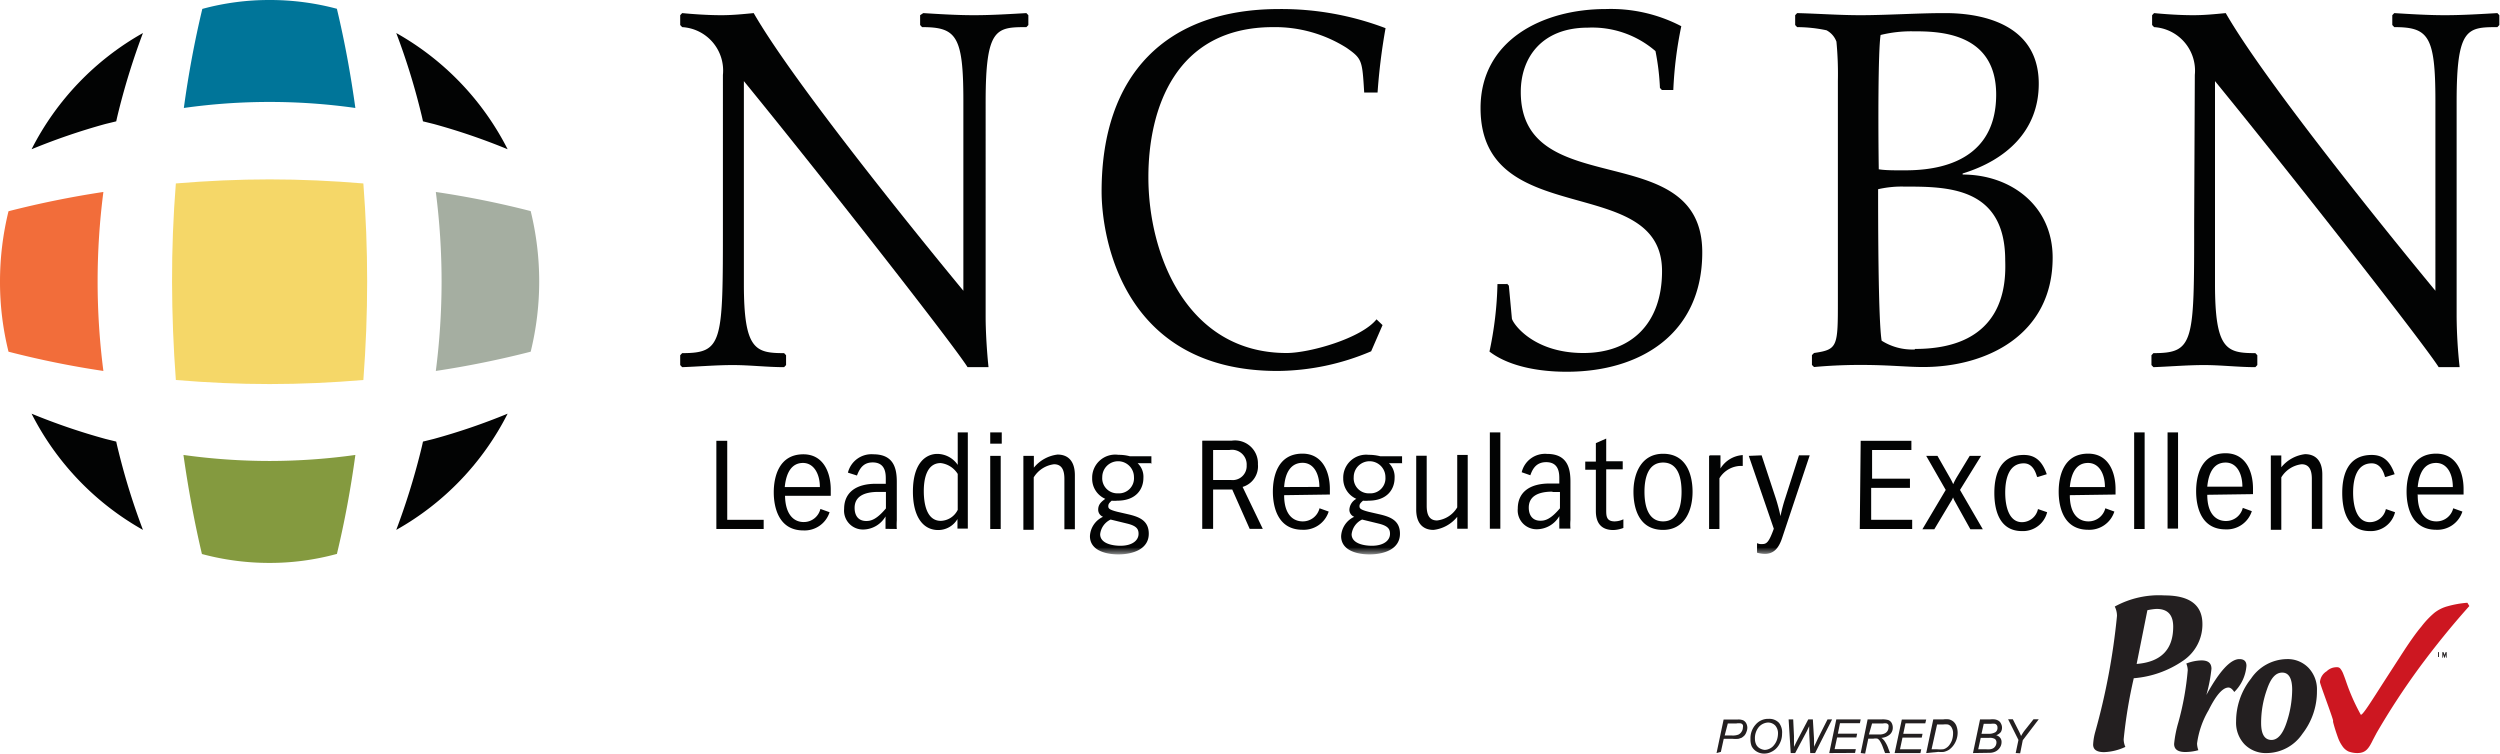 <svg xmlns="http://www.w3.org/2000/svg" xmlns:xlink="http://www.w3.org/1999/xlink" viewBox="0 0 190.79 57.52"><defs><style>.cls-1{fill:#fff;}.cls-1,.cls-2,.cls-3,.cls-4,.cls-5,.cls-6,.cls-7{fill-rule:evenodd;}.cls-2{fill:#f5d768;}.cls-3{fill:#020303;}.cls-4{fill:#007599;}.cls-5{fill:#a5aea1;}.cls-6{fill:#849a3f;}.cls-7{fill:#f26d3a;}.cls-8{mask:url(#mask);}.cls-9{fill:#231f20;}.cls-10{fill:#cd1721;}</style><mask id="mask" x="0" y="-6.73" width="190.79" height="49" maskUnits="userSpaceOnUse"><g id="b"><path id="a" class="cls-1" d="M0,42.27H190.79v-49H0Z"/></g></mask></defs><g id="Layer_2" data-name="Layer 2"><g id="Layer_1-2" data-name="Layer 1"><path class="cls-2" d="M13.42,14c2.39-.2,4.77-.31,7.16-.31s4.77.11,7.15.31q.29,3.74.29,7.47T27.73,29c-2.39.2-4.77.31-7.15.31s-4.77-.11-7.16-.31q-.28-3.73-.29-7.47T13.42,14Z"/><path class="cls-3" d="M30.24,2.52a51.56,51.56,0,0,1,1.84,5.89c.07.28.14.56.2.85l.81.2a48.2,48.2,0,0,1,5.65,1.93,21.15,21.15,0,0,0-8.5-8.87"/><path class="cls-4" d="M15.44.68c-.6,2.51-1.06,5-1.41,7.56a46.79,46.79,0,0,1,13.09,0c-.35-2.53-.81-5.06-1.41-7.57A19.77,19.77,0,0,0,20.58,0a19.38,19.38,0,0,0-5.14.68"/><path class="cls-5" d="M33.7,21.48a53.77,53.77,0,0,1-.44,6.83,73.12,73.12,0,0,0,7.24-1.47,22.47,22.47,0,0,0,0-10.73,70.3,70.3,0,0,0-7.24-1.46,53.77,53.77,0,0,1,.44,6.83"/><path class="cls-6" d="M25.71,42.28c.6-2.5,1.06-5,1.41-7.56a47.82,47.82,0,0,1-6.54.46A47.86,47.86,0,0,1,14,34.72c.36,2.53.82,5.06,1.41,7.56a19.78,19.78,0,0,0,5.13.68,19.38,19.38,0,0,0,5.14-.68"/><path class="cls-3" d="M38.74,31.57a48.2,48.2,0,0,1-5.65,1.93l-.81.2c-.06.29-.13.57-.2.85a53.64,53.64,0,0,1-1.84,5.89,21.09,21.09,0,0,0,8.5-8.87M10.91,40.44a51.56,51.56,0,0,1-1.84-5.89c-.07-.28-.14-.56-.2-.85l-.81-.2a48.2,48.2,0,0,1-5.65-1.93,21.15,21.15,0,0,0,8.5,8.87"/><path class="cls-7" d="M.65,16.12A22.48,22.48,0,0,0,0,21.48a22,22,0,0,0,.65,5.36,70.35,70.35,0,0,0,7.24,1.47,53.23,53.23,0,0,1,0-13.66A73.12,73.12,0,0,0,.65,16.12"/><path class="cls-3" d="M8.87,9.26c.06-.28.13-.57.2-.85a53.64,53.64,0,0,1,1.84-5.89,21.15,21.15,0,0,0-8.5,8.87A48.69,48.69,0,0,1,8.05,9.46l.82-.2"/><path class="cls-3" d="M55.17,5.72a3.32,3.32,0,0,0-3.11-3.65l-.15-.16V1.16L52.06,1c.84.08,1.94.16,3,.16.83,0,1.63-.08,2.46-.16,2.81,4.91,11.46,15.69,16,21.19V7.69c0-4.95-.53-5.62-3.15-5.62l-.15-.16V1.16L70.46,1c1.29.08,2.58.16,3.87.16s2.62-.08,4-.16l.15.16v.75l-.15.16c-2.32,0-3.11.08-3.11,5.71V24.17c0,1.23.11,2.82.22,3.85H73.84c-1.1-1.75-11.15-14.58-17.07-21.83V21.68c0,5,.87,5.27,3.07,5.27l.15.16v.75l-.15.16c-1.29,0-2.62-.16-3.91-.16s-2.69.12-3.87.16l-.15-.16v-.75l.15-.16c3.11,0,3.11-.8,3.11-9.83V5.72Z"/><path class="cls-3" d="M104.11,7.06c-.15-2.45-.15-2.57-1.33-3.4a10.23,10.23,0,0,0-5.62-1.59c-7.47,0-9.52,6.26-9.52,11.45,0,6,3,13.42,10.55,13.42,1.74,0,5.69-1.11,6.86-2.57l.46.44-.87,2a18.5,18.5,0,0,1-7.14,1.5c-11.87,0-13.43-10.26-13.43-13.7C84.07,5.68,89,.69,97.62.69a22.38,22.38,0,0,1,8.12,1.46,46,46,0,0,0-.61,4.91Z"/><path class="cls-3" d="M115,21.64l.15.16.23,2.49c0,.28,1.52,2.65,5.46,2.65,3.61,0,6-2.21,6-6.25,0-7.61-13.85-3-13.85-12.44,0-5.19,4.75-7.56,9.56-7.56A11.63,11.63,0,0,1,128.31,2a29.88,29.88,0,0,0-.61,4.87h-.87l-.15-.16a18.34,18.34,0,0,0-.34-2.81,7.38,7.38,0,0,0-5.16-1.79c-3.49,0-5.12,2.26-5.12,4.91,0,8.52,13.85,3.33,13.85,12.24,0,6.26-4.78,9.11-10.32,9.11-.69,0-3.91,0-5.92-1.54a27.12,27.12,0,0,0,.61-5.15H115Z"/><path class="cls-3" d="M167.5,5.72a3.33,3.33,0,0,0-3.11-3.65l-.15-.16V1.16l.15-.16c.83.08,1.93.16,3,.16.84,0,1.63-.08,2.47-.16,2.81,4.91,11.46,15.69,16,21.19V7.69c0-4.95-.53-5.62-3.14-5.62l-.15-.16V1.16l.15-.16c1.29.08,2.58.16,3.87.16s2.61-.08,4-.16l.15.16v.75l-.15.16c-2.32,0-3.11.08-3.11,5.71V24.17a37.62,37.62,0,0,0,.23,3.85h-1.6c-1.1-1.75-11.15-14.58-17.07-21.83V21.68c0,5,.88,5.27,3.08,5.27l.15.16v.75l-.15.16c-1.29,0-2.62-.16-3.91-.16s-2.7.12-3.87.16l-.15-.16v-.75l.15-.16c3.11,0,3.11-.8,3.11-9.83Z"/><polyline class="cls-3" points="54.67 33.64 55.5 33.64 55.5 39.67 58.28 39.67 58.28 40.37 54.67 40.37"/><path class="cls-3" d="M63.4,37.37c0-1.31-.56-2.7-2.09-2.7-1.9,0-2.26,1.78-2.26,2.9s.36,2.91,2.26,2.91a2,2,0,0,0,2-1.39l-.7-.25a1.3,1.3,0,0,1-1.28,1c-.72,0-1.39-.53-1.42-2H63.4Zm-.83-.2H59.89c.11-1.15.56-1.84,1.39-1.84s1.29.84,1.29,1.84Z"/><path class="cls-3" d="M68.44,40.37a4.89,4.89,0,0,1,0-.66V36.78c0-1-.21-2.11-1.79-2.11a1.85,1.85,0,0,0-1.94,1.4l.69.22c.23-.61.54-1,1.2-1,1,0,1,.89,1,1.27v.36h-.77c-1.47,0-2.41.64-2.41,1.92a1.44,1.44,0,0,0,1.49,1.57,2,2,0,0,0,1.67-1h0v.95Zm-2.33-.61c-.66,0-.89-.48-.89-1,0-.84.67-1.22,1.81-1.22h.58v1.26C66.87,39.68,66.44,39.76,66.11,39.76Z"/><path class="cls-3" d="M73.09,33v2.48a1.9,1.9,0,0,0-1.56-.84c-.82,0-1.86.63-1.86,2.88,0,1.85.73,2.93,1.93,2.93a1.7,1.7,0,0,0,1.47-.84h0v.73h.79V33Zm0,5.91a1.49,1.49,0,0,1-1.29.84c-1.11,0-1.3-1.37-1.3-2.28,0-.73.14-2.13,1.29-2.13a1.77,1.77,0,0,1,1.3.83h0Z"/><g class="cls-8"><path class="cls-3" d="M75.57,40.37h.8V34.79h-.8Zm0-6.51h.88V33h-.88Zm2.53.93h.8v.9a2.76,2.76,0,0,1,1.81-1c.82,0,1.32.52,1.32,1.58v4.12h-.8V36.55c0-.56-.13-1.12-.79-1.12a2.12,2.12,0,0,0-1.55,1v4h-.79V34.79Zm7.23,2.86a1.15,1.15,0,0,0,1.21-1.24,1.21,1.21,0,0,0-2.42,0A1.15,1.15,0,0,0,85.29,37.65Zm-.57,2a1.4,1.4,0,0,0-.8,1.12c0,.7.91.88,1.55.88.89,0,1.38-.4,1.38-.91,0-.35-.13-.6-.86-.78l-1.27-.31Zm3.06-4.3h-1a1.42,1.42,0,0,1,.44,1.13c0,.79-.5,1.73-2,1.73a2,2,0,0,1-.42,0c-.18.16-.26.25-.26.42s.07.27.7.43l.87.2c.79.19,1.52.47,1.52,1.47,0,1.19-1.23,1.58-2.32,1.58s-2.17-.37-2.17-1.39a1.71,1.71,0,0,1,1-1.48.58.58,0,0,1-.37-.55c0-.41.26-.61.54-.82a1.67,1.67,0,0,1-1-1.57,1.76,1.76,0,0,1,2-1.79,3.32,3.32,0,0,1,.88.11h1.64v.57Zm4.8,1.28h1.31a1.07,1.07,0,0,0,1.21-1.12,1.12,1.12,0,0,0-1.3-1.17H92.58v2.29Zm-.83-3H94a1.75,1.75,0,0,1,2,1.81,1.64,1.64,0,0,1-1.17,1.72l1.54,3.2h-1l-1.33-3H92.58v3h-.83V33.64Zm8.9,3.53c0-1-.43-1.84-1.28-1.84S98.08,36,98,37.17ZM98,37.79c0,1.5.7,2,1.42,2a1.31,1.31,0,0,0,1.28-1l.7.25a2,2,0,0,1-2,1.39c-1.9,0-2.26-1.77-2.26-2.91s.36-2.9,2.26-2.9c1.53,0,2.09,1.39,2.09,2.7v.42Zm6.52-.14a1.15,1.15,0,0,0,1.21-1.24,1.21,1.21,0,0,0-2.42,0A1.15,1.15,0,0,0,104.5,37.65Zm-.57,2a1.42,1.42,0,0,0-.8,1.12c0,.7.91.88,1.55.88.89,0,1.38-.4,1.38-.91,0-.35-.13-.6-.86-.78l-1.27-.31Zm3.06-4.3H106a1.45,1.45,0,0,1,.43,1.13c0,.79-.5,1.73-2,1.73a1.93,1.93,0,0,1-.41,0c-.18.16-.27.25-.27.42s.08.27.7.43l.87.2c.8.19,1.52.47,1.52,1.47,0,1.19-1.23,1.58-2.32,1.58s-2.17-.37-2.17-1.39a1.72,1.72,0,0,1,1-1.48.57.57,0,0,1-.37-.55,1,1,0,0,1,.53-.82,1.68,1.68,0,0,1-1-1.57,1.75,1.75,0,0,1,1.94-1.79,3.47,3.47,0,0,1,.89.11H107v.57Zm5,5h-.8v-.91a2.72,2.72,0,0,1-1.81,1c-.82,0-1.33-.52-1.32-1.58V34.78h.8V38.6c0,.57.13,1.12.79,1.12a2.05,2.05,0,0,0,1.54-1v-4h.8v5.58Zm1.69,0h.8V33h-.8m4.78,4.52c-1.14,0-1.81.38-1.81,1.22,0,.51.23,1,.89,1,.33,0,.76-.08,1.49-.95V37.55h-.57Zm-2.35-1.48a1.83,1.83,0,0,1,1.93-1.4c1.58,0,1.79,1.13,1.79,2.11v2.93a3.92,3.92,0,0,0,0,.66H119v-.95h0a2,2,0,0,1-1.68,1,1.44,1.44,0,0,1-1.49-1.57c0-1.28.94-1.92,2.42-1.92H119v-.36c0-.38,0-1.27-1-1.27-.66,0-1,.38-1.21,1Zm5.66-2.22.79-.35v1.73h1.26v.62h-1.26v3.08c0,.46,0,.89.64.89a1.59,1.59,0,0,0,.67-.16v.66a2.32,2.32,0,0,1-.76.16c-1.15,0-1.34-.82-1.34-1.45V35.85h-.81v-.62h.81V33.85Zm3.71,3.71c0,1.1.29,2.26,1.42,2.26s1.41-1.16,1.41-2.26-.28-2.23-1.41-2.23-1.42,1.15-1.42,2.23m-.84,0c0-1.43.62-2.9,2.26-2.9,1.89,0,2.25,1.78,2.25,2.9,0,1.45-.62,2.91-2.25,2.91-1.91,0-2.26-1.77-2.26-2.91m5.85-2.78h.79v1h0A2.16,2.16,0,0,1,133,34.73v.83a1.94,1.94,0,0,0-1.78.94v3.87h-.79V34.79Zm3.93,0,1.08,3.28a14.06,14.06,0,0,1,.36,1.36h0a11.66,11.66,0,0,1,.36-1.36l1.05-3.28h.82L136,41.07c-.26.78-.65,1.2-1.3,1.2a2.24,2.24,0,0,1-.61-.09l0-.73a.74.74,0,0,0,.4.07c.33,0,.51-.14.88-1.17l-1.91-5.56ZM142,33.64h3.87v.7h-3v2.19h2.89v.7H142.8v2.44h3.13v.7h-4m5-5.58h.93l.94,1.65a4.89,4.89,0,0,1,.26.51h0a4.89,4.89,0,0,1,.26-.51l1-1.65h.87l-1.61,2.6,1.74,3h-.95l-1.16-2.09a1.7,1.7,0,0,1-.16-.34h0a1.64,1.64,0,0,1-.18.34l-1.25,2.09h-.91l1.78-3L147,34.79Zm8.52,1.57c-.07-.22-.28-1-1-1-1.13,0-1.42,1.16-1.42,2.23s.29,2.26,1.28,2.26a1.26,1.26,0,0,0,1.22-1l.7.24a1.9,1.9,0,0,1-1.92,1.44c-1.76,0-2.11-1.66-2.11-2.91s.35-2.9,2.25-2.9c.81,0,1.38.4,1.75,1.47l-.71.22Zm5.19.81c0-1-.44-1.84-1.29-1.84s-1.28.69-1.39,1.84Zm-2.68.62c0,1.5.71,2,1.42,2a1.32,1.32,0,0,0,1.29-1l.69.25a2,2,0,0,1-2,1.39c-1.9,0-2.25-1.77-2.25-2.91s.35-2.9,2.25-2.9c1.54,0,2.09,1.39,2.09,2.7v.42Zm4.91,2.58h.8V33h-.8m2.55,7.34h.8V33h-.8m5.71,4.14c0-1-.43-1.84-1.28-1.84s-1.29.69-1.4,1.84Zm-2.68.62c0,1.5.71,2,1.42,2a1.31,1.31,0,0,0,1.29-1l.69.25a2,2,0,0,1-2,1.39c-1.9,0-2.25-1.77-2.25-2.91s.35-2.9,2.25-2.9c1.54,0,2.09,1.39,2.09,2.7v.42Zm4.85-3h.8v.9a2.76,2.76,0,0,1,1.81-1c.82,0,1.33.52,1.32,1.58v4.12h-.8V36.55c0-.56-.13-1.12-.78-1.12a2.1,2.1,0,0,0-1.55,1v4h-.8V34.79ZM182,36.36c-.06-.22-.28-1-1-1-1.13,0-1.42,1.16-1.42,2.23s.29,2.26,1.28,2.26a1.26,1.26,0,0,0,1.22-1l.7.24a1.89,1.89,0,0,1-1.92,1.44c-1.76,0-2.11-1.66-2.11-2.91s.35-2.9,2.25-2.9c.81,0,1.38.4,1.75,1.47l-.71.22Zm5.19.81c0-1-.43-1.84-1.28-1.84s-1.29.69-1.4,1.84Zm-2.68.62c0,1.5.71,2,1.42,2a1.31,1.31,0,0,0,1.29-1l.7.25a2,2,0,0,1-2,1.39c-1.9,0-2.26-1.77-2.26-2.91s.36-2.9,2.26-2.9c1.53,0,2.09,1.39,2.09,2.7v.42h-3.52Z"/></g><path class="cls-3" d="M149.78,13.32v-.08c3.26-1,5.81-3.21,5.81-6.85C155.59,1,149.52,1,148.34,1c-1.93,0-4.36.16-6.37.16-1.6,0-3.23-.12-4.82-.16l-.15.16v.75l.15.16a11,11,0,0,1,2.24.24,1.6,1.6,0,0,1,.76.87,26.06,26.06,0,0,1,.11,3h0V22.86c0,3.61,0,3.81-1.82,4.08l-.16.16v.75l.16.16c.87-.08,2.08-.16,3.53-.16,2.23,0,3.52.16,4.81.16,4.82,0,9.87-2.45,9.87-8.35C156.65,15.7,153.46,13.32,149.78,13.32ZM143.52,2.67A9.77,9.77,0,0,1,146,2.39h0c1.82,0,6.34,0,6.34,4.83,0,5.78-5.62,5.78-7.14,5.78-.68,0-1.32,0-1.82-.08C143.33,9.52,143.33,3.85,143.52,2.67Zm2.62,24A4.37,4.37,0,0,1,143.6,26c-.27-1.58-.27-9.58-.27-11.56a8,8,0,0,1,2-.2h0c3.26,0,7.7,0,7.7,5.63C153.08,21.56,153.08,26.63,146.14,26.63Z"/><path class="cls-9" d="M186.26,49.77v0h-.13v.37h-.07v-.37h-.12v0Zm.41.42,0-.25v-.12h0a.53.53,0,0,1,0,.12l-.09.25h-.05l-.09-.25,0-.11h0v.11l0,.25h-.05l0-.42h.09l.08.22,0,.11h0a.61.61,0,0,1,0-.11l.08-.22h.08l0,.42Z"/><path class="cls-9" d="M162.84,51.76a36.8,36.8,0,0,0-.77,4.66,1.44,1.44,0,0,0,.13.58,4.16,4.16,0,0,1-1.62.4c-.56,0-.84-.19-.84-.58a4.36,4.36,0,0,1,.17-1A51.06,51.06,0,0,0,161.56,47a1.58,1.58,0,0,0-.17-.71,7,7,0,0,1,3.8-.85c1.92,0,2.89.73,2.89,2.19a3.34,3.34,0,0,1-1.47,2.79A7.72,7.72,0,0,1,162.84,51.76Zm.22-1.09c1.86-.15,2.79-1.1,2.79-2.84,0-.91-.42-1.36-1.27-1.36a4.22,4.22,0,0,0-.7.1Z"/><path class="cls-10" d="M188.45,46.25c-1.35,1.51-2.62,3.08-3.81,4.69a56,56,0,0,0-3.27,5l-.28.53c-.33.68-.56,1-1.19,1a1.93,1.93,0,0,1-.67-.12,1.16,1.16,0,0,1-.47-.41,2.75,2.75,0,0,1-.34-.66c-.14-.39-.27-.79-.37-1.19l0-.12c-.16-.58-1-2.77-1-2.92a1.06,1.06,0,0,1,.51-.82,1.08,1.08,0,0,1,.78-.31.32.32,0,0,1,.25.09,1.47,1.47,0,0,1,.24.42c.05.13.12.31.2.54a15.42,15.42,0,0,0,1.14,2.58c.13,0,.51-.57,1.24-1.71s1.29-2,1.78-2.76q1-1.56,1.59-2.25a6.62,6.62,0,0,1,1-1.06,2.81,2.81,0,0,1,1-.5A7.66,7.66,0,0,1,188.3,46Z"/><path class="cls-9" d="M167.77,57.25a3.72,3.72,0,0,1-1,.14c-.57,0-.85-.21-.85-.62a8.87,8.87,0,0,1,.32-1.63,21.51,21.51,0,0,0,.72-4,1.45,1.45,0,0,0-.11-.5,3.29,3.29,0,0,1,1.16-.24c.51,0,.76.21.76.64a11.56,11.56,0,0,1-.39,2c1-1.83,1.85-2.74,2.52-2.74q.54,0,.54.51a3.13,3.13,0,0,1-.93,2c-.15-.23-.3-.34-.44-.34-.44,0-.95.58-1.52,1.73a6.78,6.78,0,0,0-.88,2.54A1.58,1.58,0,0,0,167.77,57.25Z"/><path class="cls-9" d="M173,57.47a2.27,2.27,0,0,1-1.71-.67,2.39,2.39,0,0,1-.64-1.75,5.24,5.24,0,0,1,1.14-3.26,3.35,3.35,0,0,1,2.72-1.49,2.21,2.21,0,0,1,1.67.67,2.39,2.39,0,0,1,.64,1.74A5.26,5.26,0,0,1,175.71,56,3.31,3.31,0,0,1,173,57.47Zm.35-1c.46,0,.84-.42,1.13-1.26a8.08,8.08,0,0,0,.45-2.57c0-.87-.26-1.31-.76-1.31s-.87.42-1.16,1.27a7.57,7.57,0,0,0-.45,2.58c0,.86.27,1.29.8,1.29Z"/><path class="cls-9" d="M131,57.47l.54-2.56h1.08a1,1,0,0,1,.41.06.54.54,0,0,1,.23.22.73.73,0,0,1,.09.35.88.88,0,0,1-.07.32.78.78,0,0,1-.16.28,1.56,1.56,0,0,1-.2.16l-.23.08a2,2,0,0,1-.49,0h-.65l-.22,1Zm.62-1.34h.56a1.17,1.17,0,0,0,.49-.07.56.56,0,0,0,.24-.22.57.57,0,0,0,.1-.31.46.46,0,0,0,0-.2.27.27,0,0,0-.14-.12,1,1,0,0,0-.35,0h-.66Z"/><path class="cls-9" d="M133.59,56.4a1.55,1.55,0,0,1,.4-1.11,1.25,1.25,0,0,1,1-.43,1,1,0,0,1,.78.31A1.19,1.19,0,0,1,136,56a1.56,1.56,0,0,1-.16.7,1.42,1.42,0,0,1-.28.41,1.26,1.26,0,0,1-.38.27,1.17,1.17,0,0,1-.55.13,1.09,1.09,0,0,1-.56-.15,1,1,0,0,1-.39-.41A1.35,1.35,0,0,1,133.59,56.4Zm.34,0a1,1,0,0,0,.09.41.68.68,0,0,0,.28.3.89.89,0,0,0,.39.12.93.93,0,0,0,.37-.1.9.9,0,0,0,.32-.26,1.27,1.27,0,0,0,.23-.41,1.61,1.61,0,0,0,.08-.48.88.88,0,0,0-.22-.62.77.77,0,0,0-.54-.22,1,1,0,0,0-.71.35,1.34,1.34,0,0,0-.29.91Z"/><path class="cls-9" d="M136.66,57.47l-.16-2.57h.35l.06,1.27c0,.06,0,.22,0,.5V57c.14-.3.25-.5.31-.62L138,54.9h.35l.09,1.5c0,.17,0,.38,0,.62,0-.06.06-.15.11-.26l.19-.41.73-1.45h.35l-1.3,2.57h-.37l-.08-1.56c0-.13,0-.3,0-.49l-.18.38L137,57.47Z"/><path class="cls-9" d="M139.6,57.47l.54-2.57H142l-.06.29h-1.52l-.16.8h1.47l-.06.29H140.2l-.19.89h1.62l-.06.29Z"/><path class="cls-9" d="M142,57.47l.53-2.57h1.08a1.63,1.63,0,0,1,.49.05.5.5,0,0,1,.25.2.75.75,0,0,1,.1.38.69.69,0,0,1-.21.51,1.08,1.08,0,0,1-.66.27,1.1,1.1,0,0,1,.22.21,2.37,2.37,0,0,1,.26.47l.18.48h-.38l-.18-.48a2.35,2.35,0,0,0-.22-.45.49.49,0,0,0-.18-.17.78.78,0,0,0-.3,0h-.4l-.24,1.14Zm.63-1.42h.91a.9.9,0,0,0,.32-.09.5.5,0,0,0,.26-.44.46.46,0,0,0,0-.2.28.28,0,0,0-.13-.11.69.69,0,0,0-.28,0h-.84Z"/><path class="cls-9" d="M144.59,57.47l.55-2.56H147l-.07.29h-1.51l-.17.8h1.47l-.06.29h-1.47l-.19.89h1.62l-.06.29Z"/><path class="cls-9" d="M147,57.47l.54-2.57h.77a1.53,1.53,0,0,1,.43,0,.84.84,0,0,1,.36.19.87.87,0,0,1,.22.35,1.5,1.5,0,0,1,.08.47,1.66,1.66,0,0,1-.34,1,1.57,1.57,0,0,1-.32.31,1.34,1.34,0,0,1-.39.16,2,2,0,0,1-.42,0Zm.41-.29h.4a2.63,2.63,0,0,0,.49,0,.67.67,0,0,0,.23-.1.83.83,0,0,0,.22-.2,1.41,1.41,0,0,0,.22-.4,1.69,1.69,0,0,0,.08-.5.83.83,0,0,0-.11-.46.49.49,0,0,0-.28-.23,1.58,1.58,0,0,0-.38,0h-.45Z"/><path class="cls-9" d="M150.57,57.47l.54-2.57h.79a1.67,1.67,0,0,1,.32,0,.72.72,0,0,1,.29.1.48.48,0,0,1,.19.21.66.66,0,0,1,0,.65.76.76,0,0,1-.36.25.58.58,0,0,1,.31.2.5.5,0,0,1,.1.33.72.72,0,0,1-.12.4.84.84,0,0,1-.32.3,1,1,0,0,1-.45.11Zm.4-.29h.59a1.62,1.62,0,0,0,.31,0,.62.62,0,0,0,.27-.09.52.52,0,0,0,.22-.41.33.33,0,0,0-.11-.28.75.75,0,0,0-.44-.09h-.65Zm.25-1.18h.52a1,1,0,0,0,.54-.12.39.39,0,0,0,.16-.35.32.32,0,0,0-.05-.19.32.32,0,0,0-.13-.1.87.87,0,0,0-.32,0h-.55Z"/><path class="cls-9" d="M153.83,57.47l.21-1-.79-1.58h.36l.38.75a5.24,5.24,0,0,1,.25.53,3.15,3.15,0,0,1,.35-.52l.6-.76h.4l-1.22,1.6-.2,1Z"/></g></g></svg>